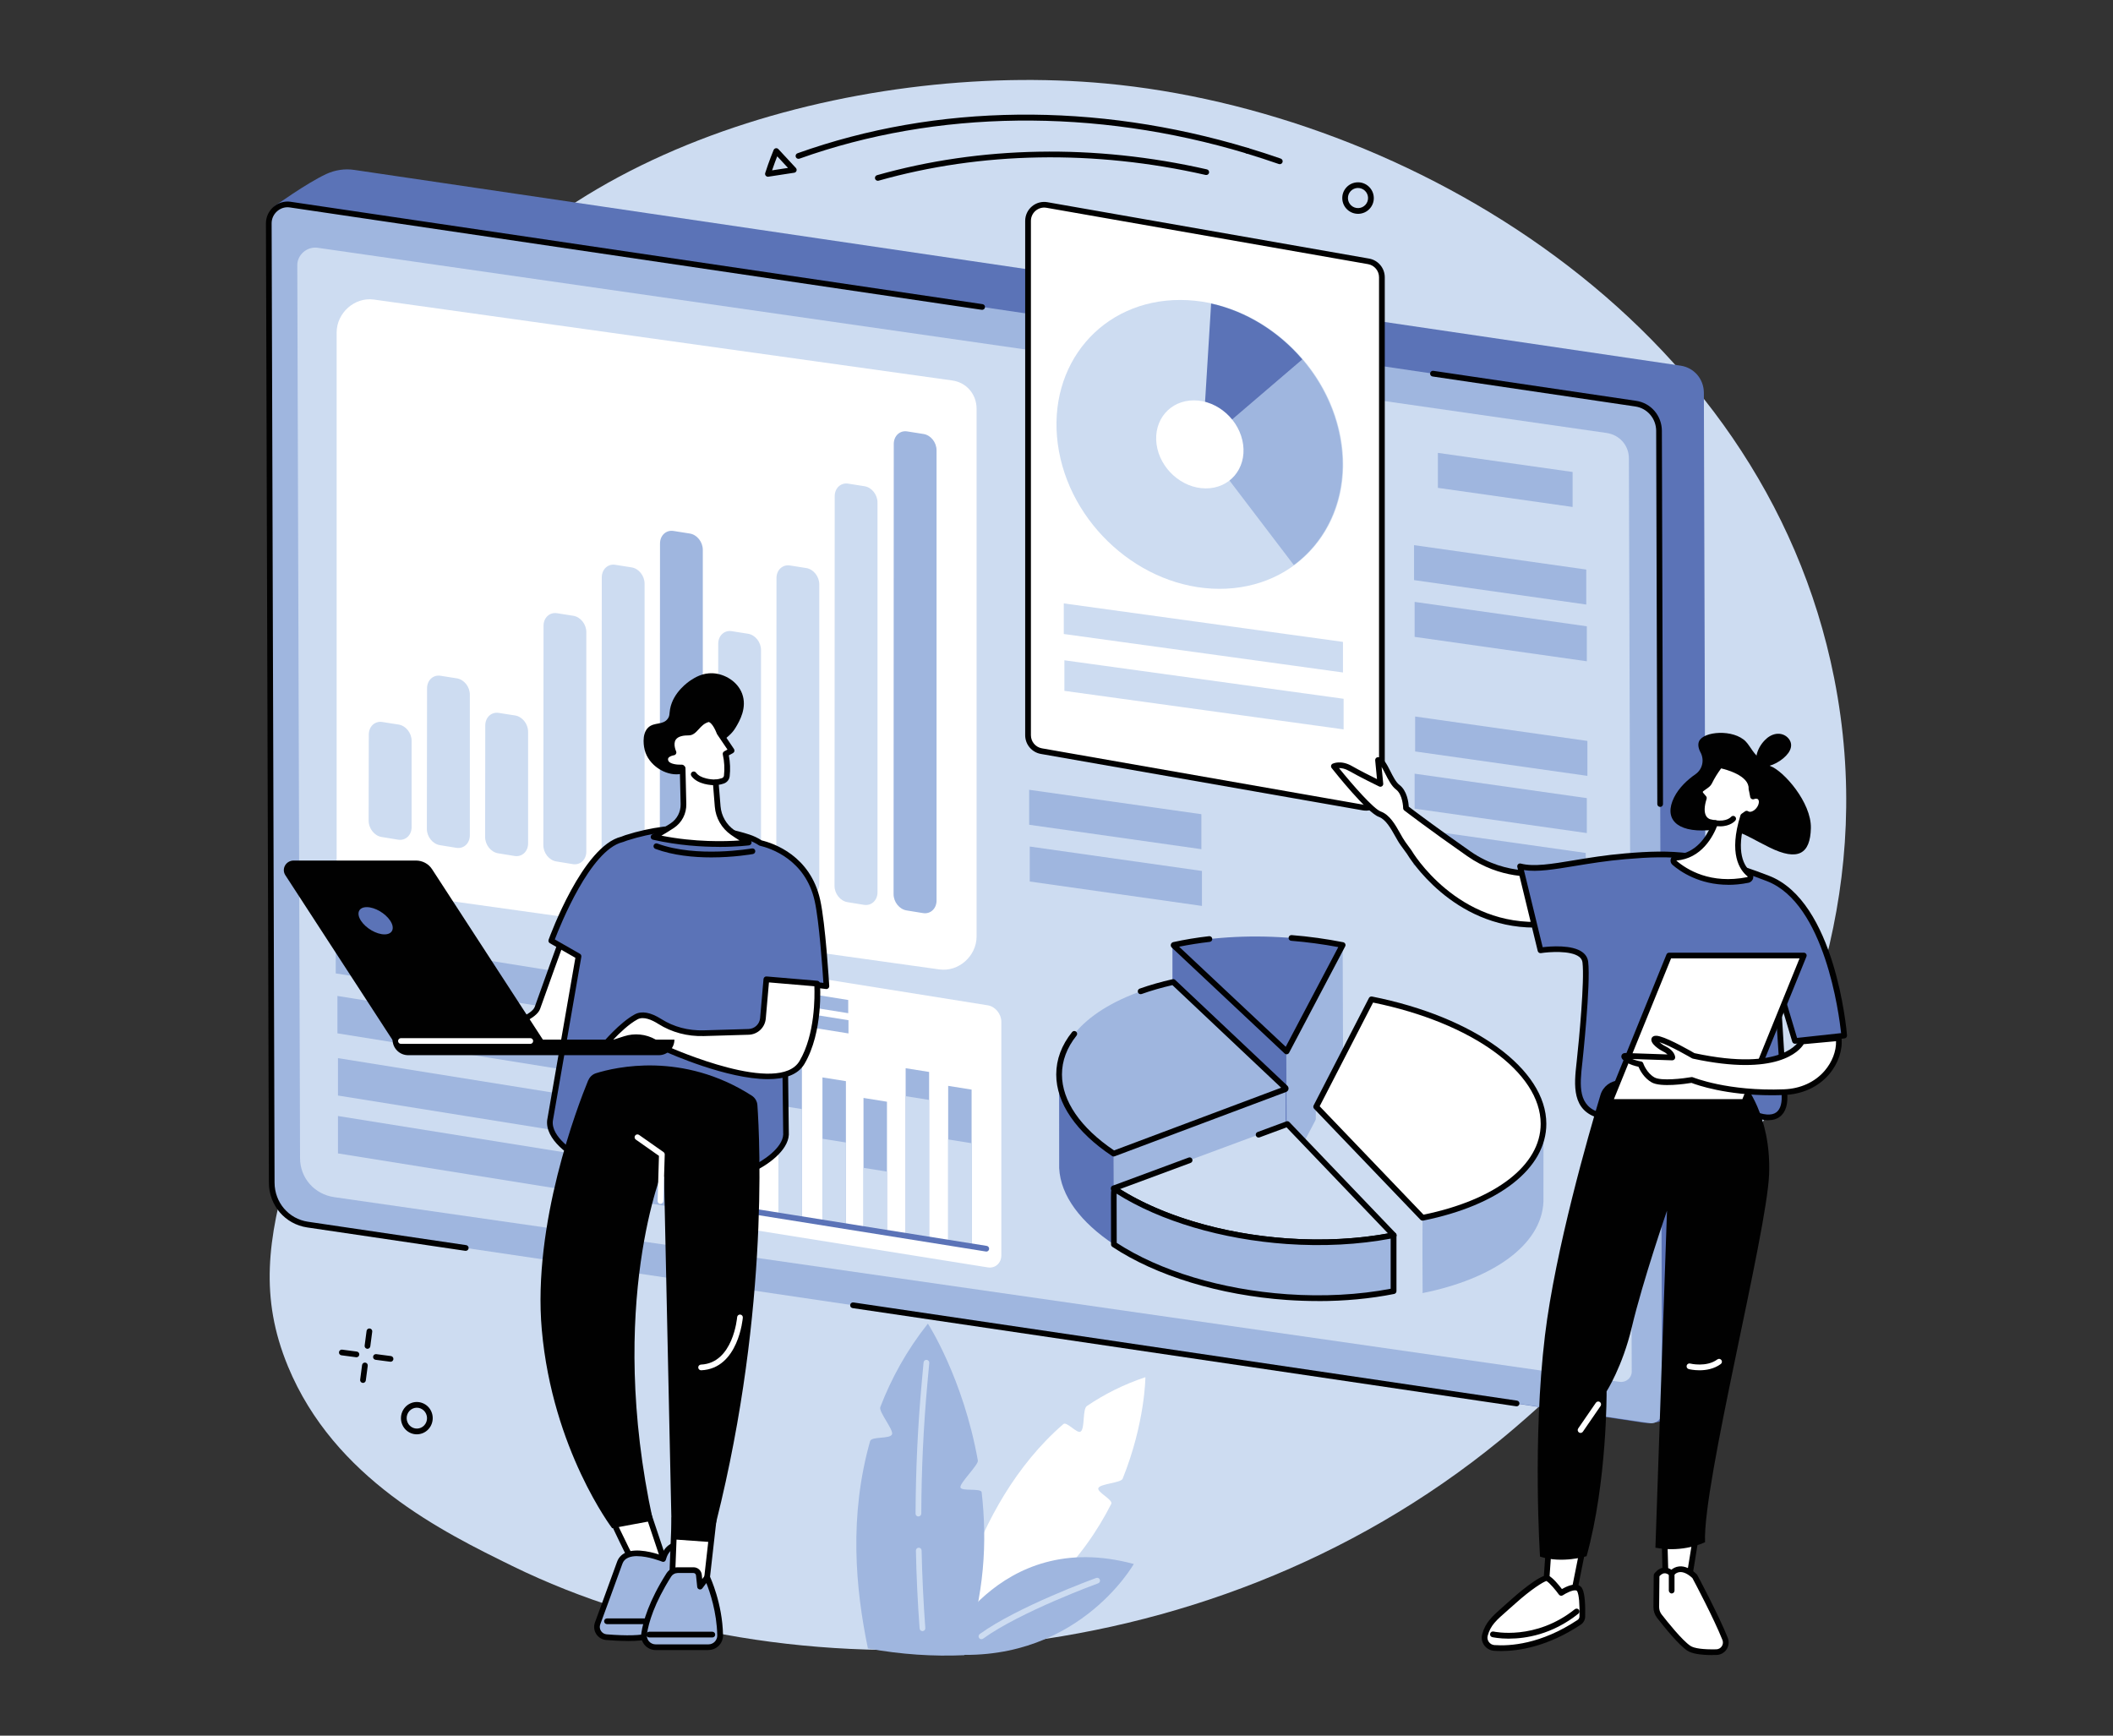 <svg xmlns="http://www.w3.org/2000/svg" id="Layer_1" viewBox="0 0 560 460"><rect x="0" y="0" width="560" height="460" fill="#333333" stroke="none"/><defs><style>      .st0 {        fill: #fff;      }      .st1 {        fill: #5b73b7;      }      .st2 {        fill: #cddcf1;      }      .st3 {        fill: #9fb6df;      }      .st4 {        fill: #010101;      }    </style></defs><g id="Innovation_management_software"><g><path class="st2" d="M76.31,362.12c12.32,29.8,41.08,43.9,59.47,52.92,72.47,35.53,182.53,31.42,261.74-33.31,18.54-15.15,109.89-94.5,88.58-202.02-18.85-95.05-113.49-150.22-193.17-157.59-66.02-6.1-152.22,17.85-182.66,75.82-19.14,36.45,3.88,48.04-11.76,130.64-13.53,71.5-37.27,97.08-22.2,133.53Z"></path><g><path class="st0" d="M251.07,437.24s5.08-37.62,30.77-59.83c.86-.74,3.68,2.7,4.58,1.99,1.16-.9.42-5.94,1.65-6.77,4.59-3.11,9.74-5.72,15.49-7.63,0,0-.06,12.09-6.03,26.91-.45,1.12-5.91,1.31-6.43,2.46-.49,1.08,3.97,3.11,3.41,4.21-7.21,14.2-20.17,29.53-43.45,38.68Z"></path><g><path class="st3" d="M260.17,395.51c-.14-1.21-5.47-.16-5.64-1.33-.17-1.16,4.83-5.97,4.63-7.09-3.92-21.94-13.25-36.29-13.25-36.29-5.59,7.05-9.69,14.52-12.61,22.13-.47,1.22,3.53,5.97,3.12,7.19-.45,1.34-5.44.49-5.82,1.83-5.61,19.89-3.9,38.93-.58,54.94,8.83,1.61,17.35,2.16,25.54,1.79,5.42-16.17,6.09-30.06,4.61-43.16Z"></path><path class="st2" d="M244.47,432.3c-.39,0-.72-.3-.75-.7-.51-6.84-.84-13.79-.98-20.64,0-.42.32-.76.74-.77.41-.01.76.32.77.74.15,6.83.48,13.75.98,20.56.03.42-.28.78-.7.81-.02,0-.04,0-.06,0Z"></path><path class="st2" d="M243.4,401.92h0c-.42,0-.76-.34-.75-.76.04-11.57.59-23.28,1.64-34.8l.48-5.27c.04-.42.4-.72.82-.69.42.04.72.41.69.82l-.48,5.26c-1.05,11.48-1.6,23.14-1.63,34.67,0,.42-.34.75-.76.75Z"></path></g><g><path class="st3" d="M249.19,438.23s15-33.57,51.29-23.72c0,0-15.57,27.59-51.29,23.72Z"></path><path class="st2" d="M260.1,434.44c-.23,0-.47-.11-.61-.31-.24-.34-.17-.81.17-1.06,9.99-7.22,30.01-14.55,30.86-14.86.39-.14.83.06.97.45.14.39-.06.83-.45.97-.21.07-20.68,7.56-30.49,14.66-.13.1-.29.14-.44.14Z"></path></g></g></g><g><g><path class="st1" d="M447.98,371.03l-3.35,3.07c-2.55,2.34-5.98,3.42-9.27,2.93l-354.98-53.38c-4.72-.71-7.01-5.61-7.06-10.43l-2.37-244.13c-.03-2.88,1.71-14.37,1.71-14.37,0,0,8.63-6.2,13.79-8.59,2.35-1.09,4.94-1.47,7.42-1.1l351.52,51.88c3.59.53,6.17,3.54,6.18,7.21l.79,257.04c.01,3.7-1.6,7.31-4.4,9.88Z"></path><path class="st3" d="M437.22,377.17l-355.69-52.62c-5.52-.82-9.49-5.45-9.51-11.11l-.78-254.27c0-2.99,2.72-5.39,5.64-4.95l356.64,52.76c3.59.53,6.17,3.55,6.18,7.23l.8,260.09c0,1.73-1.58,3.13-3.27,2.88Z"></path><path class="st2" d="M429.31,366.24l-340.69-48.95c-5.29-.76-9.09-5.08-9.1-10.34l-.73-236.67c0-2.78,2.61-5.01,5.4-4.61l341.59,49.08c3.44.49,5.91,3.3,5.92,6.72l.75,242.08c0,1.61-1.51,2.91-3.14,2.68Z"></path><path class="st4" d="M123.44,331.51s-.07,0-.11,0l-41.92-6.2c-5.86-.87-10.13-5.85-10.15-11.86l-.78-254.27c0-1.66.73-3.25,2.01-4.36,1.26-1.09,2.9-1.58,4.49-1.35l183.43,27.14c.41.06.7.45.64.86-.06.41-.45.7-.86.64l-183.43-27.14c-1.16-.17-2.35.19-3.28.99-.95.82-1.49,1.99-1.49,3.21l.78,254.27c.02,5.25,3.74,9.61,8.86,10.36l41.92,6.2c.41.06.7.45.64.86-.06.38-.38.65-.75.65Z"></path><path class="st4" d="M401.94,372.71s-.07,0-.11,0l-175.87-26.02c-.41-.06-.7-.45-.64-.86.06-.41.45-.7.86-.64l175.87,26.02c.41.06.7.45.64.86-.06.38-.38.65-.75.65Z"></path><path class="st4" d="M439.99,213.86c-.42,0-.76-.34-.76-.75l-.3-98.9c-.01-3.28-2.34-6.01-5.54-6.48l-53.73-7.95c-.41-.06-.7-.45-.64-.86.06-.41.44-.7.86-.64l53.73,7.95c3.94.58,6.82,3.94,6.83,7.97l.3,98.9c0,.42-.34.76-.75.76h0Z"></path></g><g><path class="st0" d="M248.97,256.93l-153.32-21.45c-3.75-.52-6.43-3.65-6.43-7.49V88.12c0-5.2,4.78-9.43,9.84-8.73l153.33,21.45c3.75.52,6.43,3.65,6.43,7.49v139.87c0,5.2-4.78,9.43-9.84,8.73Z"></path><g><path class="st2" d="M105.5,222.54l-4.36-.71c-1.91-.31-3.44-2.24-3.44-4.33l.04-22.82c0-2.14,1.61-3.64,3.57-3.33l4.32.68c1.92.3,3.46,2.22,3.46,4.32v22.86c0,2.15-1.62,3.65-3.59,3.33Z"></path><path class="st2" d="M120.93,224.7l-4.36-.71c-1.91-.31-3.44-2.23-3.44-4.32l.05-37.24c0-2.14,1.61-3.64,3.57-3.33l4.31.68c1.92.3,3.46,2.22,3.46,4.32v37.27c0,2.15-1.62,3.65-3.59,3.33Z"></path><path class="st2" d="M136.37,226.86l-4.36-.71c-1.91-.31-3.44-2.23-3.44-4.32l.04-29.56c0-2.14,1.61-3.64,3.57-3.33l4.32.68c1.92.3,3.46,2.22,3.46,4.32v29.59c0,2.15-1.62,3.65-3.59,3.33Z"></path><path class="st2" d="M151.8,229.02l-4.36-.71c-1.91-.31-3.44-2.23-3.44-4.32l.05-58.14c0-2.14,1.61-3.64,3.57-3.33l4.31.68c1.92.3,3.46,2.23,3.46,4.32v58.18c0,2.15-1.62,3.65-3.59,3.33Z"></path><path class="st2" d="M167.24,231.17l-4.36-.71c-1.91-.31-3.44-2.23-3.44-4.32l.05-73.12c0-2.14,1.61-3.64,3.57-3.33l4.31.68c1.92.3,3.46,2.22,3.46,4.32v73.15c0,2.15-1.62,3.65-3.59,3.33Z"></path><path class="st3" d="M182.67,233.33l-4.36-.71c-1.91-.31-3.44-2.23-3.44-4.32l.05-84.25c0-2.14,1.61-3.64,3.57-3.33l4.31.68c1.92.3,3.46,2.22,3.46,4.32v84.28c0,2.15-1.62,3.66-3.59,3.33Z"></path><path class="st2" d="M198.1,235.49l-4.36-.71c-1.91-.31-3.44-2.23-3.44-4.32l.05-59.85c0-2.14,1.61-3.64,3.57-3.33l4.31.68c1.92.3,3.46,2.23,3.46,4.32v59.88c0,2.15-1.62,3.65-3.59,3.33Z"></path><path class="st2" d="M213.54,237.65l-4.36-.71c-1.91-.31-3.44-2.23-3.44-4.32l.05-79.42c0-2.14,1.61-3.64,3.57-3.33l4.31.68c1.92.3,3.46,2.23,3.46,4.32v79.45c0,2.15-1.62,3.65-3.59,3.33Z"></path><path class="st2" d="M228.97,239.81l-4.36-.71c-1.91-.31-3.44-2.23-3.44-4.32l.05-103.27c0-2.14,1.61-3.64,3.57-3.33l4.31.68c1.92.3,3.46,2.22,3.46,4.32v103.3c0,2.15-1.62,3.65-3.59,3.33Z"></path><path class="st3" d="M244.62,242l-4.36-.71c-1.91-.31-3.44-2.23-3.44-4.32l.05-119.3c0-2.14,1.61-3.65,3.57-3.33l4.31.68c1.92.3,3.46,2.22,3.46,4.32v119.33c0,2.15-1.62,3.65-3.59,3.33Z"></path></g></g><g><path class="st0" d="M261.79,335.9l-62.2-9.95c-1.98-.32-3.59-2.28-3.59-4.37v-61.86c0-2.1,1.61-3.54,3.59-3.23l62.2,9.95c1.98.32,3.59,2.28,3.59,4.37v61.86c0,2.1-1.61,3.54-3.59,3.23Z"></path><g><polygon class="st3" points="212.53 322.76 206.31 321.76 206.31 277.1 212.53 278.09 212.53 322.76"></polygon><polygon class="st2" points="212.53 322.76 206.31 321.76 206.31 292.95 212.53 293.94 212.53 322.76"></polygon><polygon class="st3" points="224.19 324.62 217.97 323.63 217.97 285.55 224.19 286.54 224.19 324.62"></polygon><polygon class="st2" points="224.19 324.62 217.97 323.63 217.97 301.81 224.19 302.8 224.19 324.62"></polygon><polygon class="st3" points="235.07 326.57 228.85 325.57 228.85 290.99 235.07 291.99 235.07 326.57"></polygon><polygon class="st2" points="235.07 326.57 228.85 325.57 228.85 309.52 235.07 310.51 235.07 326.57"></polygon><polygon class="st3" points="246.24 328.76 240.02 327.77 240.02 283.11 246.24 284.1 246.24 328.76"></polygon><polygon class="st2" points="246.24 328.76 240.02 327.77 240.02 290.52 246.24 291.51 246.24 328.76"></polygon><polygon class="st3" points="257.5 330.36 251.29 329.37 251.29 287.79 257.5 288.78 257.5 330.36"></polygon><polygon class="st2" points="257.5 330.36 251.29 329.37 251.29 301.99 257.5 302.99 257.5 330.36"></polygon></g><path class="st1" d="M261.39,331.69s-.08,0-.12,0l-60.25-9.63c-1.27-.2-2.27-1.41-2.26-2.74l.24-52.78c0-.42.34-.75.76-.75h0c.42,0,.76.34.75.76l-.24,52.78c0,.57.46,1.15.99,1.24l60.25,9.63c.41.07.69.45.63.87-.06.37-.38.64-.75.64Z"></path><g><polygon class="st3" points="224.8 268.53 206.12 265.54 206.12 262.04 224.8 265.03 224.8 268.53"></polygon><polygon class="st3" points="224.87 273.89 206.18 270.9 206.18 267.4 224.87 270.39 224.87 273.89"></polygon></g></g><g><g><path class="st0" d="M361.22,214.01l-85.22-14.94c-2.05-.36-3.54-2.14-3.54-4.21V58.55c0-2.66,2.4-4.67,5.02-4.21l85.22,14.94c2.05.36,3.54,2.14,3.54,4.21v136.32c0,2.66-2.4,4.67-5.02,4.21Z"></path><path class="st4" d="M361.96,214.84c-.29,0-.58-.02-.87-.08l-85.22-14.94c-2.41-.42-4.17-2.51-4.17-4.96V58.55c0-1.49.65-2.9,1.8-3.86,1.14-.96,2.64-1.36,4.11-1.1l85.22,14.94c2.41.42,4.17,2.51,4.17,4.96v136.32c0,1.49-.65,2.9-1.8,3.86-.92.77-2.06,1.18-3.23,1.18ZM361.35,213.27c1.03.18,2.07-.1,2.87-.77.8-.67,1.26-1.65,1.26-2.7V73.48c0-1.71-1.22-3.17-2.91-3.47l-85.22-14.94c-1.03-.18-2.07.1-2.87.77-.8.67-1.26,1.65-1.26,2.7v136.32c0,1.71,1.23,3.17,2.91,3.47l85.22,14.94Z"></path></g><g><g><path class="st2" d="M355.63,117.86c2.85,21.14-11.69,38.24-32.48,38.2-20.79-.04-39.95-17.22-42.8-38.36-2.85-21.14,11.69-38.24,32.48-38.2,20.79.04,39.95,17.22,42.8,38.36Z"></path><path class="st3" d="M318.67,117.93l24.22,31.82c9.24-6.83,14.37-18.56,12.57-31.89-1.14-8.45-4.89-16.27-10.3-22.61l-26.49,22.68Z"></path><path class="st1" d="M320.98,80.44l-2.31,37.49,26.49-22.67c-6.3-7.38-14.85-12.75-24.18-14.82Z"></path><path class="st0" d="M329.46,117.8c.87,6.44-3.56,11.65-9.9,11.64-6.33-.01-12.17-5.25-13.04-11.69-.87-6.44,3.56-11.65,9.9-11.64s12.17,5.25,13.04,11.69Z"></path></g><polygon class="st2" points="355.92 178.23 281.93 168.03 281.93 159.92 355.92 170.12 355.92 178.23"></polygon><polygon class="st2" points="356.09 193.31 282.09 183.1 282.09 175 356.09 185.2 356.09 193.31"></polygon></g></g><g><g><path class="st1" d="M355.84,250.47c-4.73-.94-9.68-1.61-14.78-1.97-10.9-.77-21.12-.01-29.95,1.94-.07.02-.09.11-.03.16l29.9,28.07,14.87-28.2Z"></path><polygon class="st3" points="355.95 282.98 355.84 250.47 340.87 278.81 340.87 311.66 355.95 282.98"></polygon><polygon class="st1" points="340.91 278.77 310.73 250.47 310.73 281.26 341.01 309.12 340.91 278.77"></polygon><path class="st4" d="M340.97,279.42c-.19,0-.38-.07-.52-.21l-29.9-28.07c-.23-.22-.33-.55-.24-.85.08-.3.33-.53.63-.6,3.03-.67,6.23-1.2,9.5-1.57.41-.05.79.25.84.67.05.42-.25.79-.67.84-2.78.32-5.5.75-8.11,1.28l28.25,26.52,13.93-26.42c-4.07-.77-8.27-1.33-12.48-1.67-.42-.03-.73-.4-.69-.82.03-.42.4-.73.82-.69,4.62.37,9.21,1.01,13.65,1.89.23.05.43.2.54.42s.1.47-.01.68l-14.87,28.2c-.11.21-.31.35-.54.39-.04,0-.08.01-.12.01Z"></path></g><g><path class="st3" d="M295.15,305.75l45.46-17.06c.15-.06.18-.26.06-.38l-29.72-28.04c-18.08,4.04-30.25,13.12-30.25,24.51,0,7.62,5.44,14.97,14.46,20.97Z"></path><polygon class="st3" points="295.17 305.75 295.17 329.76 340.74 310.36 340.74 288.53 295.17 305.75"></polygon><path class="st1" d="M295.22,329.81c-8.74-5.8-14.14-12.86-14.51-20.21l-.02-24.82c0,7.62,5.44,14.97,14.46,20.97l.07,24.06Z"></path><path class="st4" d="M295.15,306.51c-.15,0-.29-.04-.42-.13-9.54-6.35-14.8-14.02-14.8-21.6,0-3.99,1.41-7.78,4.2-11.25.26-.33.74-.38,1.06-.12.33.26.38.74.12,1.06-2.56,3.2-3.86,6.67-3.86,10.31,0,6.97,4.9,14.11,13.8,20.12l44.29-16.62-28.82-27.19c-2.87.66-5.62,1.45-8.17,2.36-.39.14-.83-.06-.97-.46-.14-.39.07-.83.46-.97,2.73-.97,5.67-1.81,8.74-2.5.25-.06.5.02.68.19l29.72,28.04c.25.24.37.59.3.93-.07.33-.29.6-.61.72l-45.46,17.06c-.09.03-.18.05-.27.05Z"></path></g><g><path class="st3" d="M377.01,322.75c19.01-3.81,31.97-13.06,32.06-24.77l-.02,20.55c-.52,11.43-13.38,20.45-32.09,24.19l.05-19.97Z"></path><polygon class="st2" points="348.72 293.3 376.95 322.57 377.03 342.82 348.74 313.77 348.72 293.3"></polygon><g><path class="st0" d="M377.01,322.75c19.07-3.82,32.06-13.13,32.06-24.89,0-14.37-19.39-27.81-45.59-33l-14.66,28.47,28.19,29.43Z"></path><path class="st4" d="M377.01,323.51c-.2,0-.4-.08-.55-.23l-28.19-29.43c-.22-.23-.27-.58-.13-.87l14.66-28.47c.15-.3.49-.46.82-.4,27.2,5.4,46.2,19.27,46.2,33.75,0,11.77-12.52,21.6-32.67,25.64-.05,0-.1.01-.15.01ZM349.74,293.19l27.53,28.74c19.16-3.94,31.05-13.14,31.05-24.07,0-13.64-18.24-26.82-44.42-32.15l-14.15,27.48Z"></path></g></g><g><path class="st2" d="M295.15,314.95c11.07,7.37,27.53,12.71,45.91,14,10.23.72,19.87.1,28.31-1.59l-28.2-29.47-46.02,17.06Z"></path><path class="st4" d="M349.32,330c-2.75,0-5.53-.1-8.31-.29-17.81-1.25-34.68-6.4-46.28-14.12-.24-.16-.37-.44-.33-.72.03-.28.22-.52.49-.62l20.13-7.46c.39-.15.83.05.97.45.15.39-.05.83-.45.97l-18.72,6.94c11.34,7.13,27.37,11.87,44.29,13.06,9.29.65,18.5.2,26.75-1.32l-26.89-28.1-7.15,2.65c-.39.15-.83-.05-.97-.45-.15-.39.05-.83.45-.97l7.61-2.82c.28-.11.6-.03.81.19l28.2,29.47c.19.2.26.49.18.75-.08.26-.3.46-.57.52-6.27,1.26-13.14,1.9-20.2,1.9Z"></path><g><path class="st3" d="M369.33,327.37v14.81c-8.44,1.69-18.06,2.3-28.27,1.58-18.34-1.29-34.77-6.61-45.85-13.96,0,0-.04-14.84-.03-14.83,11.07,7.36,27.52,12.68,45.87,13.97,10.21.72,19.84.1,28.27-1.58.01,0,0,0,0,0Z"></path><path class="st4" d="M349.32,344.82c-2.75,0-5.53-.1-8.31-.29-17.77-1.25-34.61-6.38-46.21-14.08-.21-.14-.34-.38-.34-.63l-.03-12.51q0-2.77.4-2.99c.25-.13.54-.12.78.04,11.39,7.57,27.98,12.62,45.51,13.85,9.79.69,19.49.14,28.07-1.57.36-.07.74.13.87.48.04.11.05.22.04.33v14.75c0,.36-.26.67-.62.74-6.26,1.25-13.11,1.89-20.15,1.89ZM295.97,329.4c11.38,7.44,27.8,12.39,45.14,13.61,9.55.67,19.03.17,27.45-1.45v-13.28c-8.48,1.6-17.98,2.09-27.56,1.42-17.19-1.21-33.52-6.05-45.07-13.34,0,2.9.02,9.69.03,13.03ZM369.32,342.18h0,0Z"></path></g></g></g><g><polygon class="st3" points="184.85 273.36 88.98 257.98 88.98 248.07 184.85 263.45 184.85 273.36"></polygon><polygon class="st3" points="185.3 289.25 89.43 273.87 89.43 263.96 185.3 279.34 185.3 289.25"></polygon><polygon class="st3" points="185.45 305.73 89.57 290.35 89.57 280.44 185.45 295.82 185.45 305.73"></polygon><polygon class="st3" points="185.45 321.07 89.57 305.69 89.57 295.78 185.45 311.16 185.45 321.07"></polygon></g><g><polygon class="st3" points="416.78 134.36 381.08 129.3 381.08 120.03 416.78 125.09 416.78 134.36"></polygon><polygon class="st3" points="420.4 160.22 374.76 153.75 374.76 144.48 420.4 150.95 420.4 160.22"></polygon><polygon class="st3" points="420.55 175.26 374.91 168.79 374.91 159.52 420.55 165.99 420.55 175.26"></polygon><polygon class="st3" points="420.7 205.63 375.05 199.16 375.05 189.9 420.7 196.37 420.7 205.63"></polygon><polygon class="st3" points="420.55 220.79 374.91 214.32 374.91 205.05 420.55 211.53 420.55 220.79"></polygon><polygon class="st3" points="420.26 235.77 374.61 229.3 374.61 219.59 420.26 226.06 420.26 235.77"></polygon></g><g><polygon class="st3" points="318.4 225.06 272.76 218.59 272.76 209.32 318.4 215.79 318.4 225.06"></polygon><polygon class="st3" points="318.55 240.1 272.91 233.63 272.91 224.36 318.55 230.83 318.55 240.1"></polygon></g></g><g><g><g><path class="st0" d="M109.11,278.34c0-.56,31.31-5.51,33.33-11.23,3.01-8.54,6.77-18.8,6.77-18.8l7.82,4.94-5.03,24.56-42.88.53Z"></path><path class="st4" d="M109.11,279.1c-.2,0-.39-.08-.53-.22-.14-.14-.23-.33-.23-.54q0-.75,5.37-1.9c7.28-1.55,26.62-5.67,28-9.59,2.98-8.44,6.74-18.71,6.77-18.81.08-.21.25-.38.47-.46.22-.07.46-.05.65.08l7.82,4.94c.27.17.4.48.34.79l-5.03,24.56c-.07.35-.38.6-.73.61l-42.88.53h0ZM149.6,249.45c-.97,2.67-3.98,10.92-6.45,17.91-1.46,4.13-14.43,7.39-27.11,10.13l35.33-.44,4.81-23.45-6.58-4.16Z"></path></g><path class="st1" d="M198.41,221.91c-7.47-2.44-18.84-4.18-32.44.15-4.96,1.58-8.51,5.94-9.13,11.11l-11.08,63.78c-.55,4.64,5.65,9.14,10.01,10.8,4.56,1.73,11.45,3.36,21.22,3.36,10.47,0,18.07.61,22.31-1.25,3.52-1.54,8.83-5.28,9-9.12l-.77-65.55c.28-5.97-3.45-11.42-9.14-13.27Z"></path><path class="st1" d="M146.11,249.32s8.84-24.49,18.76-26.85l-5.04,34.7-13.72-7.86Z"></path><path class="st1" d="M219.03,261.37s-.97-16.39-2.39-22.72c-2.98-13.32-15.68-15.33-15.68-15.33l-1.54,35.78,19.61,2.28Z"></path><path class="st4" d="M188.53,227.24c-4.66,0-10.09-.5-14.84-2.26-.39-.15-.59-.58-.45-.97.15-.39.58-.59.97-.45,10.47,3.88,24.92,1.33,25.07,1.3.41-.07.81.2.88.61.07.41-.2.81-.61.88-.34.06-5.04.89-11.02.89Z"></path><path class="st4" d="M188.07,311.96c-1.51,0-3.14-.02-4.87-.04-1.97-.03-4.01-.05-6.2-.05-8.28,0-15.51-1.15-21.48-3.41-4.72-1.79-11.09-6.57-10.5-11.6l7.47-43.01-6.76-3.87c-.32-.18-.46-.57-.34-.91.37-1.01,9.08-24.85,19.26-27.32.4-.17.75-.3,1.09-.41,13.95-4.44,25.59-2.53,32.9-.15,1.12.37,2.21.88,3.22,1.54,3.15.76,12.9,4.04,15.51,15.75,1.41,6.32,2.36,22.17,2.4,22.84.01.22-.07.44-.24.6-.16.15-.39.23-.61.2l-10.33-1.2.47,39.81c-.2,4.26-5.76,8.2-9.46,9.82-2.69,1.18-6.51,1.41-11.54,1.41ZM147.04,248.98l6.66,3.81c.28.16.42.47.37.79l-7.55,43.49c-.49,4.13,5.4,8.39,9.54,9.96,5.8,2.2,12.85,3.31,20.95,3.31,2.2,0,4.25.03,6.22.05,7.03.09,12.59.16,15.79-1.24,3.22-1.41,8.39-4.95,8.55-8.46l-.48-40.63c0-.22.09-.43.25-.57.16-.15.38-.21.59-.19l10.29,1.19c-.23-3.51-1.11-16.34-2.31-21.7-2.46-11.01-11.73-13.99-14.51-14.64-.09-.02-.17-.06-.24-.1-.94-.62-1.94-1.1-2.98-1.44-7.1-2.32-18.41-4.17-31.97.15-.32.1-.65.23-1.05.39-.06.03-.13.04-.19.05-8.54,2.13-16.5,22.04-17.92,25.75Z"></path><g><path class="st0" d="M216.55,260.68s.95,12.5-4,20.89c-5.91,10.02-35.74-3.48-35.74-3.48l-3.47-1.96c-2.35-1.33-5.14-1.61-7.71-.79l-5.6,1.81s4.63-5.55,8.56-7.67c1.84-.99,4.24-.05,6.26,1.23,3.48,2.2,7.57,3.23,11.68,3.11l11.86-.35c1.99-.06,3.62-1.6,3.8-3.59l.9-10.34,13.45,1.14Z"></path><path class="st4" d="M203.51,286.01c-10.87,0-26.12-6.82-27.01-7.22-.02,0-.04-.02-.06-.03l-3.47-1.96c-2.16-1.22-4.75-1.48-7.1-.72l-5.6,1.81c-.32.1-.67-.02-.86-.3-.19-.28-.17-.65.05-.91.19-.23,4.77-5.69,8.79-7.85,1.81-.97,4.17-.55,7.02,1.25,3.28,2.08,7.18,3.11,11.25,2.99l11.86-.35c1.61-.05,2.93-1.29,3.07-2.9l.9-10.34c.04-.42.4-.73.82-.69l13.45,1.14c.37.03.66.33.69.7.04.52.91,12.83-4.1,21.33-1.76,2.98-5.38,4.05-9.7,4.05ZM177.16,277.42c1.09.49,29.32,12.96,34.74,3.77,4.15-7.03,4.03-17.17,3.93-19.8l-12.04-1.02-.84,9.59c-.21,2.37-2.15,4.21-4.53,4.28l-11.86.35c-4.38.13-8.57-.99-12.11-3.23-1.62-1.03-3.89-2.07-5.49-1.2-2.26,1.22-4.8,3.65-6.47,5.42l2.92-.94c2.76-.89,5.79-.58,8.31.85l3.44,1.95Z"></path></g></g><g><g><g><path class="st0" d="M170.78,398.12l6.47,19.29s-7.04-.6-7.72-.47c-.67.13-8.91-17.59-8.91-17.59l10.16-1.23Z"></path><path class="st4" d="M177.25,418.17s-.04,0-.06,0c-3.32-.28-7.04-.54-7.52-.48-.71.14-.98.19-5.52-9.16-2.12-4.37-4.19-8.81-4.21-8.86-.1-.22-.09-.48.03-.69.12-.21.33-.35.57-.38l10.16-1.23c.36-.04.69.17.81.51l6.47,19.29c.08.24.03.51-.12.71-.14.18-.36.29-.6.29ZM169.91,416.17c1.26,0,4.22.22,6.25.39l-5.9-17.62-8.51,1.03c3.36,7.19,7.1,14.83,8.07,16.2.03,0,.06,0,.09,0ZM169.44,416.19s-.04,0-.06,0c.02,0,.04,0,.06,0Z"></path></g><g><path class="st3" d="M175.77,413.17s-9.72-3.99-11.52,1.02c-2.29,6.36-5.86,16.07-5.86,16.07-.61,1.69.56,3.49,2.35,3.64,3.55.29,8.85.52,11.32-.35,3.9-1.37,10.37-13.71,10.37-13.71l-1.99-10.5s-3.53-.5-4.66,3.83Z"></path><path class="st4" d="M166.45,434.92c-1.94,0-4-.12-5.78-.26-1.09-.09-2.06-.66-2.65-1.58-.59-.92-.72-2.03-.35-3.06.04-.1,3.6-9.79,5.86-16.07.41-1.14,1.19-1.97,2.32-2.47,2.96-1.31,7.61.08,9.44.72,1.2-3.23,3.9-3.78,5.25-3.59.32.05.58.29.64.61l1.99,10.5c.03.17,0,.34-.07.49-.68,1.29-6.72,12.64-10.79,14.07-1.38.48-3.54.65-5.86.65ZM168.85,412.42c-.87,0-1.7.12-2.39.43-.75.33-1.24.86-1.51,1.6-2.26,6.29-5.83,15.98-5.87,16.08-.21.58-.13,1.21.2,1.72.34.52.88.85,1.5.9,5.32.43,9.23.32,11.01-.31,2.9-1.02,7.95-9.59,9.82-13.11l-1.83-9.64c-.88.07-2.59.56-3.3,3.28-.06.21-.2.39-.39.49-.19.1-.42.11-.62.02-.05-.02-3.6-1.45-6.63-1.45Z"></path></g><path class="st4" d="M170.86,430.45h-9.99c-.42,0-.76-.34-.76-.76s.34-.76.76-.76h9.99c.42,0,.76.34.76.76s-.34.76-.76.76Z"></path></g><g><polygon class="st0" points="189.12 402.86 186.92 422.27 178.08 419.84 178.76 402.36 189.12 402.86"></polygon><path class="st4" d="M186.92,423.03c-.07,0-.13,0-.2-.03l-8.84-2.42c-.34-.09-.57-.41-.56-.76l.68-17.49c0-.2.1-.39.25-.53.15-.14.35-.21.55-.2l10.35.5c.21.01.4.11.54.27.14.16.2.37.18.58l-2.2,19.41c-.02.22-.14.42-.33.54-.13.09-.27.13-.42.13ZM178.86,419.27l7.41,2.03,2.01-17.73-8.79-.43-.63,16.12Z"></path></g><g><path class="st3" d="M187.75,436.57h-13.98c-1.89,0-3.35-1.68-3.07-3.55.47-3.16,1.99-8.4,6.55-15.6.5-.79,1.37-1.26,2.3-1.26h4.25c.73,0,1.35.55,1.42,1.28l.32,3.07,1.85-2.45s3.31,6.96,3.46,15.35c.03,1.73-1.37,3.16-3.1,3.16Z"></path><path class="st4" d="M187.75,437.32h-13.98c-1.12,0-2.19-.49-2.92-1.34-.73-.85-1.06-1.97-.89-3.08.47-3.2,2.01-8.56,6.66-15.9.64-1.01,1.74-1.62,2.94-1.62h4.25c1.12,0,2.06.84,2.18,1.96l.12,1.16.69-.92c.16-.21.42-.32.68-.3.26.03.49.19.61.43.14.29,3.38,7.21,3.53,15.66.02,1.04-.37,2.03-1.1,2.77-.73.75-1.71,1.16-2.75,1.16ZM179.55,416.91c-.67,0-1.3.35-1.66.91-4.5,7.11-5.99,12.25-6.44,15.31-.1.67.1,1.35.54,1.87.45.52,1.09.81,1.78.81h13.98c.63,0,1.23-.25,1.67-.7.44-.45.68-1.05.67-1.68-.11-6.14-1.97-11.56-2.89-13.87l-1.06,1.4c-.19.25-.51.36-.81.27-.3-.08-.52-.34-.55-.65l-.32-3.07c-.04-.35-.32-.61-.67-.61h-4.25Z"></path></g><path class="st4" d="M188.79,433.98h-16.74c-.42,0-.76-.34-.76-.76s.34-.76.76-.76h16.74c.42,0,.76.34.76.76s-.34.76-.76.76Z"></path><path class="st4" d="M155.92,286.31c.37-.89,1.11-1.58,2.03-1.87,5.11-1.6,22.94-5.83,41.29,5.94.87.56,1.42,1.49,1.49,2.51.66,9.33,3.14,58.08-12.29,115.81l-10.39-.74-2.12-98.7s-15.39,36.18-2.88,93.77l-10.81,2s-15.81-20.79-18.65-52.57c-2.5-28.11,9.5-59.32,12.3-66.15Z"></path><path class="st0" d="M185.81,363.17c-.4,0-.74-.32-.76-.72-.02-.42.31-.77.72-.79,8.56-.37,9.58-12.44,9.59-12.56.03-.42.39-.73.81-.7.42.03.73.39.7.81-.01.14-1.13,13.53-11.03,13.96-.01,0-.02,0-.03,0Z"></path><path class="st0" d="M175.04,319.06s-.02,0-.02,0c-.42-.01-.75-.36-.73-.78l.35-11.94-6.14-4.32c-.34-.24-.42-.71-.18-1.05.24-.34.71-.42,1.05-.18l6.48,4.55c.21.15.33.39.32.64l-.37,12.35c-.01.41-.35.73-.76.73Z"></path></g><g><path class="st4" d="M189.05,198.5c3.95-3.4,4.85-3.86,6-5.81.94-1.59,3.03-5.13,1.62-8.88-1.23-3.24-4.61-5.2-7.72-5.37-2.79-.15-4.84,1.17-5.91,1.87-.47.31-4.63,3.08-5.45,7.61-.22,1.23-.06,1.8-.62,2.57-1.26,1.74-3.55.85-5.13,2.29-1.99,1.81-1.07,5.66-.99,5.96,1.04,4.11,5.48,6.83,9.1,6.45,2.09-.22,1.86-.47,9.11-6.7Z"></path><g><path class="st0" d="M178.16,218.83c1.91-1.26,3.02-3.43,2.97-5.72l-.22-9.5c-.06-.06-.13-.12-.19-.18,0,0-3.81.25-4.36-1.68-.55-1.94,2.14-2.31,2.14-2.31,0,0-2.54-5.35,4.03-5.29,1.77.02,2.4-2.91,5.29-3.57,0,0,1.43-.12,2.89,3.64l3.18,4.71-1.59.87c.39,1.79.56,3.77.32,5.86-.07.6-.48,1.11-1.06,1.3-.48.15-1.12.32-1.88.41l.51,6.36c.22,2.78,1.68,5.32,3.97,6.92,2.21,1.55,4.25,2.64,4.25,2.64,0,0-11.72,1.6-25.2-1.47,0,0,2.6-1.42,4.95-2.98Z"></path><path class="st4" d="M190.59,224.45c-4.65,0-10.91-.39-17.55-1.9-.31-.07-.54-.32-.58-.63-.04-.31.11-.62.39-.77.03-.01,2.6-1.43,4.9-2.95h0c1.69-1.12,2.68-3.02,2.63-5.07l-.2-8.93c-1.26,0-3.97-.26-4.54-2.25-.2-.69-.11-1.33.24-1.87.4-.62,1.08-.97,1.63-1.17-.26-.92-.49-2.42.3-3.66.8-1.26,2.39-1.88,4.73-1.86,0,0,0,0,0,0,.46,0,.87-.43,1.51-1.13.82-.9,1.83-2.02,3.61-2.42.03,0,.07-.01.1-.02.33-.03,2.06.04,3.63,4.04l3.13,4.64c.12.18.16.4.11.6-.05.21-.19.38-.37.49l-1.1.6c.35,1.87.43,3.74.22,5.55-.1.9-.72,1.65-1.58,1.93-.42.14-.86.25-1.3.33l.46,5.66c.21,2.56,1.54,4.88,3.65,6.36,2.15,1.51,4.15,2.59,4.17,2.6.29.16.45.48.39.8-.06.32-.32.57-.64.62-.06,0-3.15.42-7.93.42ZM175.31,221.48c8.94,1.77,16.91,1.54,20.69,1.27-.67-.42-1.46-.92-2.27-1.49-2.48-1.74-4.05-4.47-4.29-7.48l-.51-6.36c-.03-.41.26-.77.67-.81.6-.07,1.18-.2,1.73-.38.29-.1.51-.36.54-.66.21-1.83.11-3.71-.31-5.61-.07-.33.08-.66.38-.83l.86-.47-2.72-4.02s-.06-.1-.08-.15c-1.01-2.61-1.92-3.07-2.14-3.14-1.23.32-1.97,1.14-2.69,1.93-.73.8-1.49,1.63-2.65,1.62-1.23-.01-2.81.18-3.44,1.16-.75,1.18.09,3.02.1,3.04.1.22.1.47-.02.68-.11.21-.32.36-.56.39-.28.04-1.16.26-1.46.72-.07.11-.15.29-.05.63.29,1.01,2.54,1.2,3.58,1.14.21-.01.42.06.57.21l.19.17c.15.14.24.33.24.54l.22,9.5c.06,2.58-1.18,4.96-3.31,6.37-1.13.75-2.33,1.47-3.27,2.02Z"></path></g><g><path class="st0" d="M189.68,207.35s-4.17.15-5.83-2.12l5.83,2.12Z"></path><path class="st4" d="M189.51,208.11c-.9,0-4.6-.14-6.27-2.44-.25-.34-.17-.81.17-1.06.34-.25.81-.17,1.06.17,1.16,1.6,4.14,1.85,5.19,1.81.42-.02.77.31.78.73.01.42-.31.77-.73.78-.02,0-.09,0-.19,0Z"></path></g></g><g><path class="st4" d="M104.18,275.86h39.91l-29.59-45.51c-.92-1.42-2.54-2.28-4.27-2.28h-32.39c-2.06,0-3.31,2.2-2.21,3.89l28.54,43.9Z"></path><path class="st1" d="M95.67,244.03c1.3,1.99,4.09,3.61,6.23,3.61s2.83-1.62,1.53-3.61c-1.3-1.99-4.09-3.61-6.23-3.61s-2.83,1.62-1.53,3.61Z"></path><path class="st4" d="M108.16,279.66h66.45c2.28,0,4.13-1.85,4.13-4.13h-74.7c0,2.28,1.85,4.13,4.13,4.13Z"></path><path class="st0" d="M140.54,276.66h-34.28c-.42,0-.76-.34-.76-.76s.34-.76.76-.76h34.28c.42,0,.76.34.76.76s-.34.76-.76.76Z"></path></g></g><g><g><g><path class="st0" d="M409.95,231.2s-10.43,2.2-20.65-4.93c-10.22-7.12-16.67-12.09-16.67-12.09,0,0-.02-3.92-2.21-5.56-2.19-1.64-3.49-7.22-5.2-7.18l.61,6.33s-5.19-2.52-7.85-4.06c-2.66-1.54-4.47-.62-4.47-.62,0,0,9.2,11.62,12.16,12.7,2.96,1.08,4.52,5.54,6.17,7.81l1.65,2.27s12.23,21.13,36.45,19.09v-13.75Z"></path><path class="st4" d="M406.71,245.84c-21.8,0-33.27-18.6-33.85-19.57l-1.63-2.24c-.5-.68-.97-1.53-1.48-2.43-1.17-2.08-2.49-4.44-4.34-5.11-3.07-1.12-11.54-11.73-12.49-12.94-.14-.18-.19-.41-.15-.63.05-.22.2-.41.4-.51.09-.04,2.22-1.08,5.19.65,1.82,1.05,4.89,2.6,6.58,3.43l-.48-4.98c-.02-.21.05-.42.19-.58.14-.16.34-.25.55-.25,1.36-.04,2.26,1.68,3.26,3.67.71,1.41,1.52,3,2.41,3.66,2.05,1.54,2.43,4.68,2.49,5.78,1.35,1.03,7.46,5.65,16.36,11.86,9.81,6.84,19.96,4.83,20.06,4.81.22-.05.46.01.63.15.18.14.28.36.28.59v13.75c0,.39-.3.72-.69.75-1.12.09-2.22.14-3.3.14ZM354.87,203.57c3.69,4.57,9.17,10.81,11.06,11.5,2.38.87,3.85,3.48,5.15,5.8.48.86.93,1.66,1.38,2.28l1.65,2.27s.03.04.04.07c.12.21,12.04,20.29,35.04,18.77v-12.15c-2.81.37-11.59.89-20.32-5.2-10.11-7.05-16.64-12.07-16.7-12.12-.18-.14-.29-.36-.3-.6,0-.04-.05-3.57-1.9-4.96-1.17-.88-2.02-2.56-2.85-4.19-.25-.5-.61-1.2-.96-1.79l.43,4.44c.03.27-.1.54-.32.69-.23.16-.52.18-.76.06-.21-.1-5.24-2.55-7.89-4.08-1.14-.66-2.08-.81-2.74-.79Z"></path></g><g><path class="st1" d="M402.87,229.61l5.41,22.26s11.3-1.77,11.88,3.13-.9,20.63-1.52,26.28c-.62,5.65-1.63,12.58,5.52,14.38,7.15,1.79,33.21-3.67,40.04-.66,6.83,3.01,9.25-.25,8.69-5.55-.57-5.3-1.94-29.54-1.94-29.54l4.78,15.98,13.04-1.42s-2.88-34.97-20.19-41.65c-17.31-6.68-24.93-6.98-37.86-5.88s-21.94,4.2-27.84,2.66Z"></path><path class="st4" d="M468.71,296.91c-1.37,0-2.97-.41-4.82-1.22-3.57-1.57-13.33-.65-21.94.16-7.52.71-14.63,1.38-17.98.54-7.56-1.9-6.78-8.97-6.15-14.66l.06-.54c.62-5.64,2.09-21.31,1.52-26.11-.07-.61-.37-1.1-.9-1.51-2.28-1.73-8.07-1.28-10.11-.96-.39.06-.76-.19-.85-.57l-5.41-22.26c-.06-.26.01-.53.2-.72.19-.19.46-.26.72-.19,3.44.9,8.15.12,14.11-.87,3.93-.65,8.39-1.39,13.48-1.82,12.72-1.08,20.64-.85,38.2,5.93,17.55,6.78,20.55,40.85,20.67,42.29.03.41-.26.77-.67.81l-13.04,1.42c-.36.04-.7-.19-.81-.54l-2.92-9.77c.45,7.58,1.19,19.53,1.56,23.03.34,3.16-.35,5.47-1.98,6.66-.8.59-1.79.88-2.94.88ZM457.1,293.33c3.16,0,5.77.26,7.4.98,2.83,1.25,5,1.42,6.26.5,1.16-.85,1.64-2.72,1.37-5.28-.56-5.26-1.93-29.33-1.94-29.57-.02-.38.25-.72.62-.79.38-.07.75.16.86.53l4.6,15.38,11.67-1.27c-.54-5.04-4.34-34.36-19.64-40.27-17.35-6.7-24.76-6.92-37.53-5.83-5.03.43-9.45,1.16-13.36,1.8-5.5.91-9.97,1.65-13.53,1.09l4.97,20.44c2.01-.24,7.84-.73,10.57,1.34.87.66,1.37,1.51,1.49,2.54.7,5.95-1.5,26.25-1.52,26.45l-.06.54c-.62,5.63-1.27,11.44,5.01,13.02,3.1.78,10.08.12,17.47-.58,5.38-.51,10.87-1.03,15.29-1.03Z"></path></g><g><path class="st4" d="M450.69,199.41c1.05,2.01.53,4.47-1.33,5.77-2.04,1.42-4.36,3.49-5.69,6.17-2.75,5.56.53,9.25,8.96,8.7,8.43-.55,8.69.77,16.32,4.54,7.63,3.77,10.83,1.68,10.98-5.12.15-6.81-7.23-15.15-10.72-16.43-.31-.11-.86-.45-1.6-.97-2.94-2.06-3.63-4.19-4.93-5.54-3.24-3.34-11.23-2.76-12.39-.05-.32.75-.24,1.72.39,2.93Z"></path><path class="st4" d="M468.23,195.71c-2.24,1.86-3.51,5.32-2.3,6.77,1.21,1.46,4.45.36,6.68-1.5s2.62-3.78,1.41-5.24c-1.21-1.46-3.57-1.9-5.8-.04Z"></path><g><path class="st0" d="M466.36,211.22c-.46-.36-1.1-.38-1.75-.13-.18-1.1-.41-2.02-.41-2.02.22-4.61-8.09-6.21-8.09-6.21h-.32c-1.19,1.57-2.06,3.01-2.71,4.33-.17.36-.43.67-.75.9l-1.39,1.01c-.48.35-.56,1.02-.18,1.47l.8.94c-1.85,5.76,1.57,6.37,1.57,6.37.49.13.97.21,1.44.26-1.14,3.08-4.05,8.66-10.37,9.19-.67.06-.96.88-.45,1.32,2.66,2.29,9.26,6.61,19.47,4.57.74-.15.96-1.09.37-1.56-2.03-1.64-4.61-5.71-1.59-15.35.35-.23.66-.45.92-.65.84.6,2.25.14,3.2-1.05.97-1.22,1.08-2.74.25-3.4Z"></path><path class="st4" d="M458.05,234.5c-7.69,0-12.75-3.52-14.79-5.28-.47-.4-.64-1.01-.45-1.6.19-.59.71-1,1.33-1.05,5.32-.44,8.08-4.77,9.38-7.84-.19-.04-.37-.08-.55-.12-.24-.05-1.35-.34-2.09-1.56-.77-1.29-.83-3.09-.16-5.37l-.53-.63c-.32-.37-.46-.87-.41-1.35.06-.49.32-.93.72-1.22l1.39-1.01c.21-.15.39-.37.51-.62.71-1.44,1.64-2.94,2.78-4.45.14-.19.37-.3.6-.3h.32s.1,0,.14.01c.36.07,8.82,1.76,8.71,6.88.05.19.15.63.26,1.18.61-.05,1.17.1,1.61.45h0c.6.47.9,1.25.84,2.14-.06.79-.4,1.62-.96,2.33-1.03,1.3-2.55,1.87-3.71,1.47-.11.08-.23.17-.35.25-2.8,9.16-.32,12.87,1.42,14.27.51.41.72,1.05.57,1.68-.15.62-.64,1.09-1.27,1.21-1.89.38-3.67.54-5.32.54ZM456.15,203.64c-.97,1.32-1.78,2.63-2.39,3.88-.23.48-.57.88-.98,1.18l-1.39,1.01c-.08.06-.1.13-.1.18,0,.04,0,.12.06.19l.8.94c.17.2.22.47.14.72-.64,2.01-.68,3.58-.11,4.53.43.71,1.08.86,1.09.86.02,0,.04,0,.05.01.42.11.86.19,1.34.24.23.03.44.16.56.36.12.2.14.44.06.66-1.25,3.38-4.34,9.13-11.02,9.68,2.86,2.46,9.13,6.32,18.81,4.39.02,0,.08-.02.09-.09.01-.05,0-.1-.05-.14-2.06-1.66-5.03-5.96-1.84-16.16.05-.17.16-.31.31-.41.31-.2.61-.41.86-.61.26-.21.63-.22.91-.02.44.31,1.43.02,2.16-.9.37-.46.6-1.01.63-1.49.02-.22,0-.63-.27-.84-.31-.24-.8-.09-1-.01-.21.08-.45.06-.65-.05-.2-.11-.33-.31-.37-.54-.17-1.04-.4-1.94-.4-1.94-.02-.07-.03-.15-.02-.23.17-3.51-6.13-5.13-7.3-5.39Z"></path></g><path class="st4" d="M455.84,219c-.42,0-.88-.03-1.38-.11-.41-.06-.7-.45-.63-.86.06-.41.45-.7.86-.63,2.91.44,4.05-.87,4.06-.88.26-.33.74-.38,1.06-.12.33.26.38.74.12,1.06-.06.07-1.27,1.55-4.09,1.55Z"></path></g></g><g><g><polygon class="st0" points="441.1 406.82 441.52 422.18 446.94 422.77 449.62 406.24 441.1 406.82"></polygon><path class="st4" d="M446.94,423.53s-.05,0-.08,0l-5.42-.59c-.38-.04-.67-.35-.68-.73l-.41-15.36c-.01-.41.3-.75.71-.78l8.52-.58c.23-.02.46.07.61.25.16.17.23.4.19.63l-2.68,16.53c-.06.37-.38.64-.75.64ZM442.26,421.5l4.05.44,2.42-14.88-6.84.47.38,13.97Z"></path></g><g><polygon class="st0" points="410.32 411.87 409.46 424.1 416.63 424.69 419.18 411.87 410.32 411.87"></polygon><path class="st4" d="M416.63,425.44s-.04,0-.06,0l-7.17-.59c-.41-.03-.72-.39-.69-.81l.87-12.23c.03-.4.36-.7.76-.7h8.86c.23,0,.44.1.59.28.14.18.2.41.16.63l-2.56,12.82c-.07.36-.38.61-.74.61ZM410.27,423.41l5.75.47,2.25-11.25h-7.23l-.76,10.78Z"></path></g><g><path class="st0" d="M418.54,429.95c.5-.33.8-.89.82-1.49.05-1.79.05-5.62-.67-7.05-.96-1.91-4.92.75-4.92.75,0,0-2.32-3.21-3.68-3.89-.7-.35-4.82,2.39-8.96,6.12-4.54,4.09-6.6,5.4-7.58,8.92-.46,1.66.76,3.32,2.47,3.44,4.17.3,12.6-.2,22.53-6.81Z"></path><path class="st4" d="M397.85,437.58c-.7,0-1.33-.03-1.89-.07-1.06-.08-2.02-.62-2.63-1.49-.6-.85-.79-1.91-.51-2.91.89-3.19,2.64-4.73,5.83-7.54.6-.52,1.25-1.1,1.96-1.74.32-.29,7.98-7.15,9.81-6.24,1.16.58,2.76,2.55,3.53,3.56.96-.55,2.81-1.46,4.14-1.11.57.15,1.01.5,1.27,1.02.74,1.47.82,4.85.75,7.42-.02.85-.45,1.63-1.15,2.1-8.8,5.85-16.47,7-21.11,7ZM409.86,419.01c-.8.18-4.12,2.25-8.23,5.95-.72.65-1.38,1.23-1.98,1.75-3.17,2.78-4.61,4.05-5.37,6.81-.15.56-.05,1.15.29,1.63.35.5.9.81,1.5.85,4.05.29,12.3-.19,22.05-6.68.29-.19.47-.52.48-.87.09-3.29-.14-5.79-.59-6.69-.07-.13-.15-.2-.3-.24-.88-.23-2.75.76-3.52,1.28-.34.23-.8.14-1.04-.19-.82-1.14-2.4-3.06-3.29-3.59Z"></path></g><path class="st4" d="M399.92,434.3c-2.59,0-4.26-.37-4.44-.41-.41-.09-.66-.5-.56-.91.09-.41.5-.66.91-.57.11.03,11.08,2.44,21.54-5.91.33-.26.8-.21,1.06.12.26.33.21.8-.12,1.06-6.95,5.55-14,6.61-18.39,6.61Z"></path><g><path class="st0" d="M438.96,425.92l.08-8.41s1.69-2.55,4-.48c0,0,2.14-3,6.1.74,0,0,5.58,10.41,8.05,16.59.66,1.66-.52,3.47-2.3,3.51-2.56.06-5.88-.08-7.32-1.05-2.26-1.52-6.12-6.33-7.8-8.5-.54-.69-.82-1.54-.81-2.41Z"></path><path class="st4" d="M453.87,438.65c-3.29,0-5.55-.4-6.73-1.2-2.28-1.54-5.97-6.09-7.97-8.66-.64-.82-.98-1.84-.97-2.88l.08-8.41c0-.15.05-.29.13-.41.04-.06.95-1.41,2.45-1.61.72-.09,1.43.09,2.11.54.43-.36,1.12-.78,2.05-.87,1.47-.14,3.03.55,4.64,2.06.06.06.11.12.15.19.06.1,5.63,10.51,8.09,16.67.4,1.01.29,2.16-.31,3.07-.6.9-1.6,1.46-2.68,1.48-.36,0-.7.01-1.03.01ZM439.79,417.77l-.08,8.15c0,.7.23,1.39.65,1.94,1.57,2.01,5.44,6.86,7.63,8.34,1,.68,3.44,1,6.88.92.59-.01,1.12-.31,1.45-.8.33-.5.39-1.11.17-1.67-2.29-5.74-7.35-15.28-7.96-16.41-1.22-1.13-2.38-1.67-3.36-1.58-.98.1-1.51.8-1.52.81-.13.18-.32.29-.53.31-.21.02-.43-.05-.59-.19-.52-.46-1.02-.67-1.48-.61-.58.07-1.05.54-1.26.78ZM438.96,425.92h0,0Z"></path></g><rect class="st4" x="442.28" y="416.27" width="1.51" height="6.05" rx=".76" ry=".76"></rect><path class="st4" d="M408.15,412.56s-2.05-30.88,1.31-58.65c2.74-22.66,11.55-53.24,14.71-63.73.67-2.24,2.71-3.78,5.04-3.82,4.71-.08,12.81-.06,19.3.81,9.78,1.31,13.65-.04,13.65-.04,0,0,7.3,8.36,6.7,24.07-.6,15.71-17.63,81.98-16.98,97.54,0,0-5.73,2.88-13.15,1.45l3.07-89.32s-6.36,18.39-9.35,30.98c-2.43,10.27-6.66,16.91-6.66,16.91,0,0,.18,23.87-5.3,43.68,0,0-6.47,2.03-12.35.11Z"></path><path class="st0" d="M418.89,379.77c-.15,0-.3-.04-.43-.13-.34-.24-.43-.71-.2-1.05l4.69-6.82c.24-.34.71-.43,1.05-.2.34.24.43.71.2,1.05l-4.69,6.82c-.15.21-.38.33-.62.33Z"></path><path class="st0" d="M450.42,363.17c-1.59,0-2.77-.29-2.86-.32-.41-.1-.65-.52-.55-.92.1-.4.52-.65.92-.55.06.02,4.33,1.05,7.22-1.09.33-.25.81-.18,1.06.16.25.34.18.81-.16,1.06-1.8,1.33-3.94,1.66-5.63,1.66Z"></path></g><g><g><polygon class="st0" points="462.29 292.05 426.6 292.05 442.36 253.24 478.05 253.24 462.29 292.05"></polygon><path class="st4" d="M462.29,292.81h-35.69c-.25,0-.49-.13-.63-.33-.14-.21-.17-.47-.07-.71l15.76-38.81c.12-.29.39-.47.7-.47h35.69c.25,0,.49.13.63.33.14.21.17.47.07.71l-15.76,38.81c-.12.29-.39.47-.7.47ZM427.73,291.3h34.05l15.15-37.3h-34.05l-15.15,37.3Z"></path></g><g><path class="st0" d="M448.81,279.83s-6.22-3.64-9.04-4.42-.68,1.61,1.35,2.59,2.1,2.25,2.1,2.25c0,0-11.12-.36-12.37-.42s.62,1.67,3.95,2.22c0,0,.93,2.81,3.34,4.16,2.41,1.34,10.24,0,10.24,0,0,0,9.23,3.85,24.51,3.24,10.11-.4,15.07-8.54,14.42-14.33l-9.74.9s-4.05,9.14-28.76,3.81Z"></path><path class="st4" d="M469.59,290.28c-12.27,0-19.93-2.75-21.3-3.28-1.47.24-8.11,1.23-10.53-.12-2.07-1.16-3.14-3.25-3.52-4.15-2.11-.44-4.67-1.58-4.54-2.82.04-.41.38-.87,1.18-.83.97.05,8.08.28,11.05.38-.25-.24-.61-.52-1.15-.77-.74-.35-3.6-2.08-3.07-3.49.38-1.02,1.79-.64,2.25-.51,2.72.74,8.26,3.93,9.12,4.43,23.73,5.1,27.76-3.31,27.79-3.4.11-.25.35-.42.62-.45l9.74-.9c.42-.04.78.26.82.67.36,3.24-.88,6.88-3.33,9.74-2.85,3.31-7.04,5.24-11.82,5.43-1.15.05-2.26.07-3.33.07ZM448.37,285.45c.1,0,.2.02.29.06.09.04,9.27,3.78,24.19,3.19,4.35-.17,8.16-1.92,10.73-4.91,1.99-2.32,3.09-5.2,3.02-7.84l-8.57.79c-1.15,1.82-7.07,8.65-29.39,3.83-.08-.02-.15-.05-.22-.09-.06-.03-5.83-3.41-8.63-4.27.42.38,1.01.8,1.65,1.11,2.37,1.14,2.52,2.72,2.53,2.9.01.21-.07.42-.22.57-.15.15-.36.23-.56.23-.36-.01-7.15-.23-10.57-.35.59.25,1.36.49,2.3.65.28.05.51.24.59.51,0,.02.88,2.56,2.99,3.73,1.78.99,7.64.28,9.75-.09.04,0,.09-.01.13-.01Z"></path></g></g></g><g><g><path class="st4" d="M339.17,43.51c-.08,0-.17-.01-.25-.04-2.85-.99-5.75-1.93-8.62-2.8-.4-.12-.63-.55-.51-.95.12-.4.55-.63.95-.51,2.89.87,5.82,1.82,8.69,2.82.4.14.61.58.47.97-.11.32-.41.51-.72.51Z"></path><path class="st4" d="M211.61,42.09c-.31,0-.6-.19-.71-.5-.14-.39.06-.83.46-.97,18.39-6.57,38.06-10.01,58.46-10.23,20.27-.22,40.77,2.75,60.93,8.82.4.12.63.54.51.94-.12.4-.54.63-.94.51-40.08-12.07-82.15-11.58-118.44,1.39-.08.03-.17.04-.25.04Z"></path><path class="st4" d="M232.64,47.91c-.33,0-.63-.22-.73-.55-.11-.4.12-.82.52-.93,27.46-7.77,57.69-8.31,87.43-1.54.41.09.66.5.57.91-.09.41-.5.66-.91.57-29.5-6.71-59.47-6.18-86.68,1.52-.07.02-.14.03-.21.03Z"></path><path class="st4" d="M359.91,56.67c-1.06,0-2.07-.4-2.85-1.13-.82-.76-1.28-1.8-1.32-2.91-.04-1.12.36-2.18,1.12-2.99.76-.82,1.8-1.28,2.91-1.32,2.3-.08,4.24,1.73,4.32,4.04.04,1.12-.36,2.18-1.12,2.99-.76.82-1.8,1.28-2.91,1.32-.05,0-.1,0-.14,0ZM359.91,49.82s-.06,0-.09,0c-.71.02-1.37.32-1.86.84-.49.52-.74,1.2-.72,1.91.02.71.32,1.37.84,1.86.52.49,1.2.74,1.91.72.71-.02,1.37-.32,1.86-.84.49-.52.74-1.2.72-1.91-.05-1.44-1.23-2.58-2.66-2.58Z"></path><path class="st4" d="M203.52,46.84c-.22,0-.43-.1-.57-.26-.17-.2-.23-.47-.15-.72.97-3.07,2.21-6.08,2.23-6.11.1-.24.31-.41.57-.46.25-.05.51.04.69.23l4.64,5c.19.21.25.5.16.76-.09.26-.32.46-.6.5l-6.85,1.05s-.08,0-.12,0ZM205.98,41.43c-.35.9-.87,2.26-1.36,3.72l4.22-.65-2.86-3.07Z"></path></g><g><path class="st4" d="M97.39,357.47s-.07,0-.1,0c-.41-.05-.71-.44-.65-.85l.51-3.88c.05-.41.44-.71.85-.65.41.05.71.44.65.85l-.51,3.88c-.05.38-.38.66-.75.66Z"></path><path class="st4" d="M96.2,366.51s-.07,0-.1,0c-.41-.05-.71-.44-.65-.85l.51-3.88c.05-.41.44-.71.85-.65.41.05.71.44.65.85l-.51,3.88c-.05.38-.38.66-.75.66Z"></path><path class="st4" d="M94.47,359.71s-.07,0-.1,0l-3.88-.51c-.41-.05-.71-.44-.65-.85.05-.41.44-.71.85-.65l3.88.51c.41.05.71.44.65.85-.05.38-.38.66-.75.66Z"></path><path class="st4" d="M103.51,360.9s-.07,0-.1,0l-3.88-.51c-.41-.05-.71-.44-.65-.85.05-.41.44-.71.85-.65l3.88.51c.41.05.71.44.65.85-.05.38-.38.66-.75.66Z"></path></g><path class="st4" d="M110.47,380.14c-.51,0-1.02-.09-1.5-.28-1.06-.41-1.9-1.22-2.35-2.28-.93-2.16.04-4.68,2.15-5.64,1.02-.46,2.16-.49,3.21-.08,1.06.41,1.9,1.22,2.35,2.28.93,2.16-.04,4.68-2.15,5.63-.54.24-1.12.37-1.7.37ZM109.39,373.32c-1.37.61-1.99,2.25-1.38,3.65.29.68.83,1.2,1.51,1.47.66.26,1.39.24,2.04-.05,1.37-.61,1.99-2.25,1.38-3.65-.29-.68-.83-1.2-1.51-1.47-.66-.26-1.39-.24-2.04.05Z"></path></g></g></svg>
